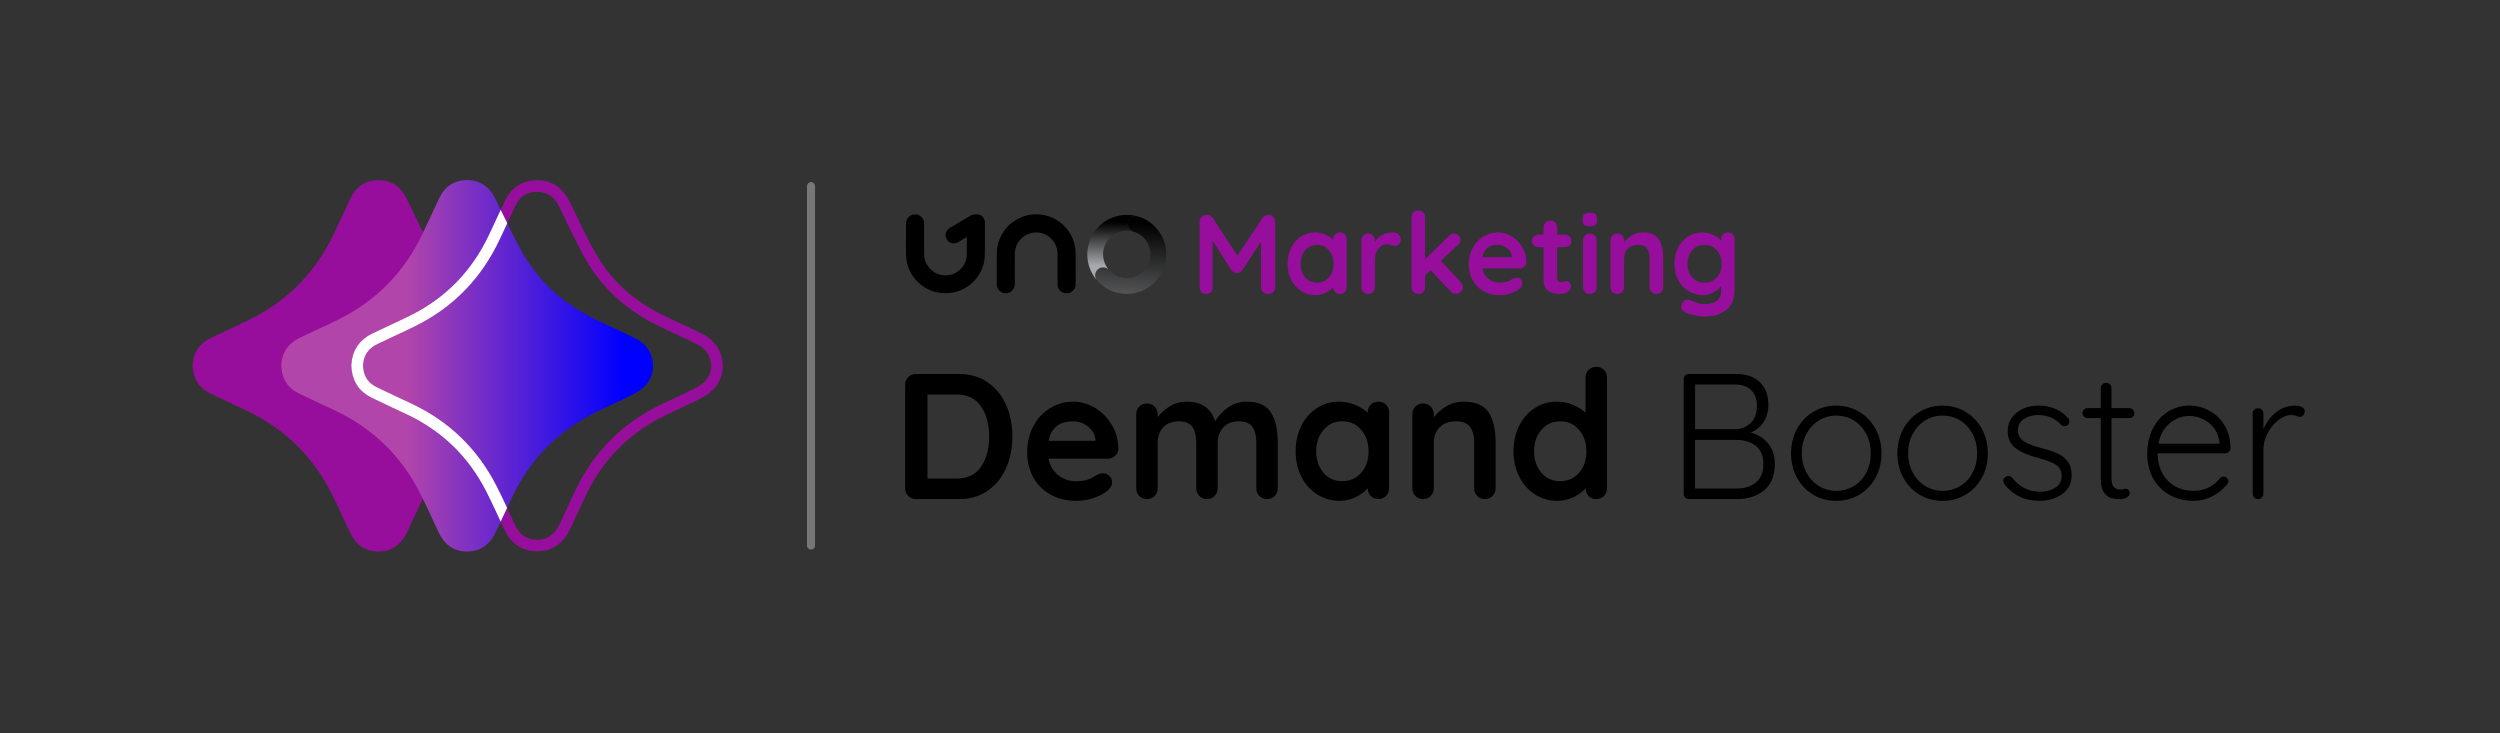 <?xml version="1.0" encoding="utf-8"?>
<!-- Generator: Adobe Illustrator 28.1.0, SVG Export Plug-In . SVG Version: 6.00 Build 0)  -->
<svg version="1.1" id="Layer_1" xmlns="http://www.w3.org/2000/svg" xmlns:xlink="http://www.w3.org/1999/xlink" x="0px" y="0px"
	 viewBox="0 0 1447.38 424.57" style="enable-background:new 0 0 1447.38 424.57;" xml:space="preserve">
<rect x="0" y="0" width="1447.38" height="424.57" fill="#333333" stroke="none"/>
<style type="text/css">
	.st0{fill:#482BE7;}
	.st1{fill:#5A40E8;}
	.st2{fill:#6C55EA;}
	.st3{fill:#7E69EB;}
	.st4{fill:#907EEC;}
	.st5{fill:#A293EE;}
	.st6{fill:#B4A8EF;}
	.st7{fill:#C6BCF0;}
	.st8{fill:#D8D1F2;}
	.st9{fill:#EAE6F3;}
	.st10{fill:#970E9D;}
	.st11{fill:#A126A7;}
	.st12{fill:#AC3EB1;}
	.st13{fill:#B656BA;}
	.st14{fill:#C06EC4;}
	.st15{fill:#CB86CE;}
	.st16{fill:#D59ED8;}
	.st17{fill:#DFB6E1;}
	.st18{fill:#EACEEB;}
	.st19{fill:#F4E6F5;}
	.st20{fill:#FF3F27;}
	.st21{fill:#FF5642;}
	.st22{fill:#FF6B58;}
	.st23{fill:#FF7E6E;}
	.st24{fill:#FF9083;}
	.st25{fill:#FFA497;}
	.st26{fill:#FFB6AC;}
	.st27{fill:#FFC8C1;}
	.st28{fill:#FFDAD5;}
	.st29{fill:#FFECE9;}
	.st30{fill:#00C257;}
	.st31{fill:#00C86A;}
	.st32{fill:#00CF7B;}
	.st33{fill:#00D48B;}
	.st34{fill:#17DA9C;}
	.st35{fill:#56E1AD;}
	.st36{fill:#7FE7BC;}
	.st37{fill:#A0ECCD;}
	.st38{fill:#C1F2DD;}
	.st39{fill:#DFF8ED;}
	.st40{fill:#191919;}
	.st41{fill:#4D4D50;}
	.st42{fill:#818086;}
	.st43{fill:#B5B3BC;}
	.st44{fill:#504C4F;}
	.st45{fill:#877F86;}
	.st46{fill:#BDB1BC;}
	.st47{fill:none;}
	.st48{fill:#524E4E;}
	.st49{fill:#888281;}
	.st50{fill:#C1B6B6;}
	.st51{fill:#F8EBEA;}
	.st52{fill:#4B514F;}
	.st53{fill:#7D8883;}
	.st54{fill:#AEC0B9;}
	.st55{fill:#76087F;}
	.st56{fill:none;stroke:#FFFFFF;stroke-width:6.712;stroke-miterlimit:10;}
	.st57{fill:url(#SVGID_1_);}
	
		.st58{clip-path:url(#SVGID_00000114055004695991938490000014065148625966295214_);fill:none;stroke:#FFFFFF;stroke-width:6.712;stroke-miterlimit:10;}
	.st59{fill:#FFFFFF;}
	.st60{fill:none;stroke:#FFFFFF;stroke-width:4.647;stroke-linecap:round;stroke-miterlimit:10;}
	.st61{fill:url(#SVGID_00000137101775312302640960000007616812757856955529_);}
	.st62{fill:url(#SVGID_00000067219387871983388700000014570203130208944566_);}
	.st63{fill:none;stroke:#970E9D;stroke-width:6.712;stroke-miterlimit:10;}
	.st64{fill:url(#SVGID_00000157285676240170789850000008288501397572358319_);}
	
		.st65{clip-path:url(#SVGID_00000039831789388075104520000013228229946994499484_);fill:none;stroke:#FFFFFF;stroke-width:6.712;stroke-miterlimit:10;}
	.st66{fill:none;stroke:#777777;stroke-width:4.647;stroke-linecap:round;stroke-miterlimit:10;}
	.st67{fill:url(#SVGID_00000086670934463736955820000017708022516729526435_);}
	.st68{fill:url(#SVGID_00000054956806044215725320000011816343761683030704_);}
	.st69{fill:url(#SVGID_00000020374228513737269720000018114004335517682077_);}
	
		.st70{clip-path:url(#SVGID_00000089557927986191013550000005156382283387518343_);fill:none;stroke:#FFFFFF;stroke-width:6.712;stroke-miterlimit:10;}
	.st71{fill:url(#SVGID_00000091714556104611237700000013863446639389878453_);}
	.st72{fill:url(#SVGID_00000036961769243416165240000004053365301007115957_);}
	.st73{fill:url(#SVGID_00000142891595409113967060000003382573362131065003_);}
	.st74{clip-path:url(#SVGID_00000047765560169502297530000015802957703752249266_);}
	.st75{fill:url(#SVGID_00000100365327654826888650000005570408612744985274_);}
	.st76{fill:none;stroke:#482BE7;stroke-width:0.49;stroke-miterlimit:10;}
	
		.st77{clip-path:url(#SVGID_00000081638968399320707180000006208088713776571019_);fill:none;stroke:#FFFFFF;stroke-width:0.55;stroke-miterlimit:10;}
	.st78{fill:none;stroke:#777777;stroke-width:0.5;stroke-linecap:round;stroke-miterlimit:10;}
	.st79{fill:url(#SVGID_00000034808725751006684480000010153113903619746978_);}
	.st80{fill:url(#SVGID_00000105424643337313151240000014400849760273381805_);}
	.st81{fill:none;stroke:#8C0084;stroke-width:0.557;stroke-miterlimit:10;}
	.st82{fill:url(#SVGID_00000145032917913172655920000006196413862265413004_);}
	
		.st83{clip-path:url(#SVGID_00000095310644038439508890000001587119449753545897_);fill:none;stroke:#FFFFFF;stroke-width:0.557;stroke-miterlimit:10;}
	.st84{fill:url(#SVGID_00000045598381716197131140000010121949148994782116_);}
	.st85{fill:url(#SVGID_00000039818755163922949410000016697440734321084822_);}
	.st86{fill:none;stroke:#FF3F27;stroke-width:0.557;stroke-miterlimit:10;}
	.st87{fill:url(#SVGID_00000170974533047489343020000018216977691487694009_);}
	
		.st88{clip-path:url(#SVGID_00000023281245289647251470000000016278099745849267_);fill:none;stroke:#FFFFFF;stroke-width:0.557;stroke-miterlimit:10;}
	.st89{fill:url(#SVGID_00000155853839044640461990000001168705947313828274_);}
	.st90{fill:url(#SVGID_00000052801711664618732090000004482831335326923158_);}
	.st91{fill:url(#SVGID_00000158722857349660243260000014973376230545577862_);}
	.st92{clip-path:url(#SVGID_00000156565814440351622510000014311088818350317698_);}
	.st93{fill:url(#SVGID_00000048490348232570423060000011600594911072263839_);}
	.st94{fill:url(#SVGID_00000008149429467121735580000005171468476889141161_);}
	.st95{fill:none;stroke:#777777;stroke-width:0.719;stroke-linecap:round;stroke-miterlimit:10;stroke-dasharray:1.438,3.595;}
	.st96{fill:#383838;}
	.st97{fill:url(#SVGID_00000129888156448824793630000012558020152262612107_);}
	.st98{fill:url(#SVGID_00000009551356491433100760000008823144053127439259_);}
	.st99{fill:url(#SVGID_00000168104935854557516830000013666248636975626423_);}
	.st100{fill:url(#SVGID_00000003803269717138644380000009851759406050632366_);}
	.st101{fill:#09092F;}
	.st102{fill:url(#SVGID_00000053539937451950026780000016781077024830419350_);}
	.st103{fill:none;stroke:#482BE7;stroke-width:0.76;stroke-miterlimit:10;}
	
		.st104{clip-path:url(#SVGID_00000007409782947910140260000008368917859455409573_);fill:none;stroke:#FFFFFF;stroke-width:0.854;stroke-miterlimit:10;}
	.st105{fill:none;stroke:#777777;stroke-width:0.288;stroke-linecap:round;stroke-miterlimit:10;}
	.st106{fill:url(#SVGID_00000179634169961333326160000003695641490645091483_);}
	.st107{fill:url(#SVGID_00000103236208900998878110000004994156430372303022_);}
	.st108{fill:none;stroke:#8C0084;stroke-width:0.864;stroke-miterlimit:10;}
	.st109{fill:url(#SVGID_00000143614799714713516640000006459236660190771632_);}
	
		.st110{clip-path:url(#SVGID_00000147216143612240006770000006296071993131291327_);fill:none;stroke:#FFFFFF;stroke-width:0.864;stroke-miterlimit:10;}
	.st111{fill:url(#SVGID_00000001635074224344343980000009254512623825172619_);}
	.st112{fill:url(#SVGID_00000137827329891093553470000006169280208854753959_);}
	.st113{fill:none;stroke:#FF3F27;stroke-width:0.864;stroke-miterlimit:10;}
	.st114{fill:url(#SVGID_00000176007023973543538540000001495352260695912369_);}
	
		.st115{clip-path:url(#SVGID_00000014629063166115637830000005634693216898542503_);fill:none;stroke:#FFFFFF;stroke-width:0.864;stroke-miterlimit:10;}
	.st116{fill:url(#SVGID_00000104693318417044800470000000329035818851788676_);}
	.st117{fill:url(#SVGID_00000076570582611460809240000009766289333113672328_);}
	.st118{fill:url(#SVGID_00000011729121918456362860000008554890718830586267_);}
	.st119{clip-path:url(#SVGID_00000142872665925985558830000000569598596617621898_);}
	.st120{fill:url(#SVGID_00000166647619410224240370000016557319362113106344_);}
	.st121{fill:url(#SVGID_00000057843086198865876100000011499579110700450211_);}
	.st122{fill:#0000FF;}
	.st123{fill:#09092D;}
	.st124{fill:#FF543A;}
	.st125{fill:#00BF63;}
	.st126{fill:url(#SVGID_00000137130028779984715100000001163402370061493403_);}
	.st127{fill:url(#SVGID_00000162316543851198361250000002479871508263109563_);}
	.st128{fill:url(#SVGID_00000054266907045656067840000017215177873345314999_);}
	.st129{fill:url(#SVGID_00000168795101283603457920000014537075496354741689_);}
	.st130{fill:url(#SVGID_00000168804776357579929250000004782531616873285289_);}
	.st131{fill:url(#SVGID_00000035524915105728737040000001930242340910580615_);}
	.st132{fill:url(#SVGID_00000056428900672186975420000008853250104866082469_);}
	.st133{fill:url(#SVGID_00000064319672166732884430000012990604574207877001_);}
	.st134{fill:url(#SVGID_00000183232299867228264270000016493506401238465194_);}
	.st135{fill:url(#SVGID_00000135662041911167030830000007161746359821669507_);}
	.st136{fill:url(#SVGID_00000125588943866580616020000001542660528541163157_);}
	.st137{fill:url(#SVGID_00000170975198186477952540000012353290516165936276_);}
	.st138{fill:url(#SVGID_00000040577335428118674680000009706238019398483380_);}
	.st139{fill:url(#SVGID_00000016797852516026585750000012631158881888110014_);}
	.st140{fill:url(#SVGID_00000131339595437264914380000012270211191372435867_);}
	.st141{fill:url(#SVGID_00000097467117481896281190000006785142318929635740_);}
	.st142{fill:url(#SVGID_00000159464785917699102040000015091648981089391021_);}
	.st143{fill:url(#SVGID_00000108281120911129713580000014051588286098931873_);}
	.st144{fill:url(#SVGID_00000021115679344230833980000005985860953785811099_);}
	.st145{fill:url(#SVGID_00000127726188161472570090000002157730265006222725_);}
	.st146{fill:url(#SVGID_00000045610987055573566610000009833837683050432152_);}
	.st147{fill:url(#SVGID_00000034806110533508080810000009836149626252240568_);}
	.st148{fill:url(#SVGID_00000135662649488556624970000004593569488953099675_);}
	.st149{fill:url(#SVGID_00000054255547707690205810000017571377049167633799_);}
	.st150{fill:url(#SVGID_00000020393482529995438550000005823373201584885407_);}
	.st151{fill:url(#SVGID_00000160883880087973130820000003430085833373831555_);}
	.st152{fill:url(#SVGID_00000034062613488448238590000004353272482483910305_);}
	.st153{fill:url(#SVGID_00000096035165494167561060000003469884590014422200_);}
	.st154{fill:url(#SVGID_00000078725024257543742020000006826562685785066398_);}
	.st155{fill:url(#SVGID_00000008147528849664810310000012363146993068767636_);}
	.st156{fill:url(#SVGID_00000050650896452385234450000004710071244597352362_);}
	.st157{fill:url(#SVGID_00000139272798656209915210000003855359954781065101_);}
	.st158{fill:url(#SVGID_00000054264034237936050790000016892990375582586018_);}
	.st159{fill:url(#SVGID_00000055704880307505436100000008510402125764009098_);}
	.st160{fill:none;stroke:#FFFFFF;stroke-width:1.853;stroke-miterlimit:10;}
	.st161{fill:url(#SVGID_00000177443308964638859570000009174748568428636047_);}
	
		.st162{clip-path:url(#SVGID_00000160884830523847080800000003060316511589049523_);fill:none;stroke:#FFFFFF;stroke-width:1.853;stroke-miterlimit:10;}
	.st163{fill:none;stroke:#FFFFFF;stroke-width:1.283;stroke-linecap:round;stroke-miterlimit:10;}
	.st164{fill:url(#SVGID_00000147929419933476677310000006299381792650893952_);}
	.st165{fill:url(#SVGID_00000125602454831278097920000006897562778372305577_);}
	.st166{fill:url(#SVGID_00000098213808959790500000000014089960684808786070_);}
	.st167{fill:url(#SVGID_00000016040770047148067720000009954699277267726505_);}
	.st168{fill:none;stroke:#970E9D;stroke-width:1.853;stroke-miterlimit:10;}
	.st169{fill:url(#SVGID_00000152962021549650743530000011819864759088059543_);}
	
		.st170{clip-path:url(#SVGID_00000026157947973256517000000010909514851935669943_);fill:none;stroke:#FFFFFF;stroke-width:1.853;stroke-miterlimit:10;}
	.st171{fill:none;stroke:#777777;stroke-width:1.283;stroke-linecap:round;stroke-miterlimit:10;}
	.st172{fill:url(#SVGID_00000060018850993173933200000012337266752167575946_);}
	.st173{fill:url(#SVGID_00000089543421862517807020000013167580565525272986_);}
	.st174{fill:url(#SVGID_00000145036697550627182150000010379100203415351720_);}
	.st175{fill:url(#SVGID_00000169518821710437654430000015251938419385825664_);}
	.st176{fill:url(#SVGID_00000056418224331704950360000016625465751197430149_);}
	.st177{fill:url(#SVGID_00000065071296619205080270000001823395923819879081_);}
	
		.st178{clip-path:url(#SVGID_00000161612390983288345380000010775234804459560631_);fill:none;stroke:#FFFFFF;stroke-width:1.853;stroke-miterlimit:10;}
	.st179{fill:url(#SVGID_00000034064297119552093540000003636544787010717337_);}
	.st180{fill:url(#SVGID_00000015346202954271685180000008195582607676117889_);}
</style>
<g>
	<g>
		<path class="st10" d="M111.52,211.53c0.33-7.38,3.95-12.66,10.55-15.87c7.53-3.66,15.2-7.04,22.69-10.75
			c22.14-10.97,38.33-27.79,48.83-50.12c3.12-6.64,6.21-13.29,9.33-19.93c3.21-6.84,8.67-10.54,16.16-10.57
			c7.52-0.03,12.87,3.8,16.23,10.51c5.68,11.36,10.74,23.1,17.29,33.93c9.58,15.83,23.35,27.53,39.96,35.74
			c8.15,4.03,16.53,7.62,24.61,11.78c10,5.15,12.72,17.89,5.63,26.43c-1.97,2.37-4.81,4.24-7.6,5.67
			c-6.89,3.54-14.02,6.61-20.99,10.01c-22.18,10.85-38.64,27.38-49.18,49.74c-3.09,6.54-6.16,13.09-9.19,19.66
			c-3.32,7.23-8.76,11.59-16.84,11.56c-7.96-0.03-13.28-4.38-16.56-11.49c-3.51-7.59-6.94-15.24-10.75-22.69
			c-10.92-21.36-27.28-37.19-49-47.45c-7.01-3.31-14.07-6.52-21.02-9.94C115,224.48,111.72,218.97,111.52,211.53z"/>
		<path class="st63" d="M206.79,211.51c0.32-7.14,3.82-12.25,10.21-15.36c7.29-3.54,14.71-6.81,21.97-10.41
			c21.43-10.62,37.1-26.9,47.26-48.51c3.02-6.43,6.01-12.86,9.03-19.29c3.11-6.62,8.4-10.2,15.64-10.23
			c7.27-0.03,12.46,3.68,15.71,10.18c5.5,10.99,10.39,22.36,16.73,32.84c9.27,15.32,22.6,26.64,38.67,34.59
			c7.89,3.9,16,7.37,23.82,11.4c9.68,4.99,12.31,17.32,5.45,25.58c-1.91,2.3-4.66,4.11-7.35,5.49c-6.67,3.42-13.57,6.39-20.31,9.69
			c-21.47,10.5-37.4,26.5-47.6,48.14c-2.99,6.33-5.97,12.66-8.89,19.02c-3.22,6.99-8.47,11.22-16.3,11.19
			c-7.7-0.03-12.85-4.24-16.03-11.12c-3.4-7.35-6.72-14.75-10.41-21.96c-10.57-20.67-26.41-36-47.43-45.93
			c-6.78-3.21-13.61-6.31-20.35-9.62C210.16,224.05,206.98,218.72,206.79,211.51z"/>
		<linearGradient id="SVGID_1_" gradientUnits="userSpaceOnUse" x1="162.839" y1="211.799" x2="378.079" y2="211.799">
			<stop  offset="0.336" style="stop-color:#B245AA"/>
			<stop  offset="0.923" style="stop-color:#0000FF"/>
		</linearGradient>
		<path class="st57" d="M162.84,211.53c0.33-7.38,3.95-12.66,10.55-15.87c7.53-3.66,15.2-7.04,22.69-10.75
			c22.14-10.97,38.33-27.79,48.83-50.12c3.12-6.64,6.21-13.29,9.33-19.93c3.21-6.84,8.67-10.54,16.16-10.57
			c7.52-0.03,12.87,3.8,16.23,10.51c5.68,11.36,10.74,23.1,17.29,33.93c9.58,15.83,23.35,27.53,39.96,35.74
			c8.15,4.03,16.53,7.62,24.61,11.78c10,5.15,12.72,17.89,5.63,26.43c-1.97,2.37-4.81,4.24-7.6,5.67
			c-6.89,3.54-14.02,6.61-20.99,10.01c-22.18,10.85-38.64,27.38-49.18,49.74c-3.09,6.54-6.16,13.09-9.19,19.66
			c-3.32,7.23-8.76,11.59-16.84,11.56c-7.96-0.03-13.28-4.38-16.56-11.49c-3.51-7.59-6.94-15.24-10.75-22.69
			c-10.92-21.36-27.28-37.19-49-47.45c-7.01-3.31-14.07-6.52-21.02-9.94C166.32,224.48,163.04,218.97,162.84,211.53z"/>
		<g>
			<defs>
				<path id="SVGID_00000147193093886486316050000010700068526706868908_" d="M162.84,211.53c0.33-7.38,3.95-12.66,10.55-15.87
					c7.53-3.66,15.2-7.04,22.69-10.75c22.14-10.97,38.33-27.79,48.83-50.12c3.12-6.64,6.21-13.29,9.33-19.93
					c3.21-6.84,8.67-10.54,16.16-10.57c7.52-0.03,12.87,3.8,16.23,10.51c5.68,11.36,10.74,23.1,17.29,33.93
					c9.58,15.83,23.35,27.53,39.96,35.74c8.15,4.03,16.53,7.62,24.61,11.78c10,5.15,12.72,17.89,5.63,26.43
					c-1.97,2.37-4.81,4.24-7.6,5.67c-6.89,3.54-14.02,6.61-20.99,10.01c-22.18,10.85-38.64,27.38-49.18,49.74
					c-3.09,6.54-6.16,13.09-9.19,19.66c-3.32,7.23-8.76,11.59-16.84,11.56c-7.96-0.03-13.28-4.38-16.56-11.49
					c-3.51-7.59-6.94-15.24-10.75-22.69c-10.92-21.36-27.28-37.19-49-47.45c-7.01-3.31-14.07-6.52-21.02-9.94
					C166.32,224.48,163.04,218.97,162.84,211.53z"/>
			</defs>
			<clipPath id="SVGID_00000074416013752287502890000015953556905663799958_">
				<use xlink:href="#SVGID_00000147193093886486316050000010700068526706868908_"  style="overflow:visible;"/>
			</clipPath>
			
				<path style="clip-path:url(#SVGID_00000074416013752287502890000015953556905663799958_);fill:none;stroke:#FFFFFF;stroke-width:6.712;stroke-miterlimit:10;" d="
				M206.79,211.51c0.32-7.14,3.82-12.25,10.21-15.36c7.29-3.54,14.71-6.81,21.97-10.41c21.43-10.62,37.1-26.9,47.26-48.51
				c3.02-6.43,6.01-12.86,9.03-19.29c3.11-6.62,8.4-10.2,15.64-10.23c7.27-0.03,12.46,3.68,15.71,10.18
				c5.5,10.99,10.39,22.36,16.73,32.84c9.27,15.32,22.6,26.64,38.67,34.59c7.89,3.9,16,7.37,23.82,11.4
				c9.68,4.99,12.31,17.32,5.45,25.58c-1.91,2.3-4.66,4.11-7.35,5.49c-6.67,3.42-13.57,6.39-20.31,9.69
				c-21.47,10.5-37.4,26.5-47.6,48.14c-2.99,6.33-5.97,12.66-8.89,19.02c-3.22,6.99-8.47,11.22-16.3,11.19
				c-7.7-0.03-12.85-4.24-16.03-11.12c-3.4-7.35-6.72-14.75-10.41-21.96c-10.57-20.67-26.41-36-47.43-45.93
				c-6.78-3.21-13.61-6.31-20.35-9.62C210.16,224.05,206.98,218.72,206.79,211.51z"/>
		</g>
	</g>
	<g>
		<path d="M571.78,221.31c4.66,3.21,8.21,7.55,10.66,13.04c2.45,5.48,3.67,11.61,3.67,18.37c0,6.76-1.23,12.88-3.67,18.37
			c-2.45,5.48-6,9.83-10.66,13.04s-10.23,4.81-16.71,4.81h-24.73c-1.79,0-3.29-0.6-4.5-1.81c-1.21-1.21-1.81-2.71-1.81-4.5v-59.81
			c0-1.79,0.6-3.29,1.81-4.5c1.21-1.21,2.71-1.81,4.5-1.81h24.73C561.56,216.5,567.13,218.1,571.78,221.31z M568.01,270.15
			c3.1-4.59,4.66-10.4,4.66-17.43c0-7.04-1.57-12.85-4.71-17.44c-3.14-4.59-7.78-6.88-13.92-6.88h-17.07v48.63h17.07
			C560.25,277.03,564.9,274.74,568.01,270.15z"/>
		<path d="M645.51,264c-1.24,1.03-2.69,1.55-4.35,1.55h-34.15c0.83,4.07,2.72,7.26,5.69,9.57c2.97,2.31,6.31,3.47,10.04,3.47
			c2.83,0,5.03-0.26,6.62-0.78c1.59-0.52,2.85-1.07,3.78-1.66c0.93-0.58,1.57-0.98,1.91-1.19c1.24-0.62,2.41-0.93,3.52-0.93
			c1.45,0,2.69,0.52,3.73,1.55c1.03,1.03,1.55,2.24,1.55,3.62c0,1.86-0.97,3.55-2.9,5.07c-1.93,1.59-4.52,2.93-7.76,4.04
			c-3.24,1.1-6.52,1.66-9.83,1.66c-5.79,0-10.85-1.21-15.16-3.62c-4.31-2.41-7.64-5.74-9.98-9.99c-2.35-4.24-3.52-9.02-3.52-14.33
			c0-5.93,1.24-11.14,3.73-15.62c2.48-4.48,5.76-7.92,9.83-10.29c4.07-2.38,8.42-3.57,13.04-3.57c4.55,0,8.85,1.24,12.88,3.73
			s7.26,5.83,9.67,10.04c2.41,4.21,3.62,8.76,3.62,13.66C647.4,261.62,646.75,262.96,645.51,264z M607.12,255.2h27.11v-0.72
			c-0.28-2.9-1.69-5.38-4.24-7.45c-2.55-2.07-5.45-3.1-8.69-3.1C613.29,243.92,608.57,247.68,607.12,255.2z"/>
		<path d="M735.84,238.8c2.62,4.17,3.93,9.95,3.93,17.33v26.49c0,1.79-0.59,3.29-1.76,4.5c-1.17,1.21-2.66,1.81-4.45,1.81
			c-1.79,0-3.28-0.6-4.45-1.81c-1.17-1.21-1.76-2.71-1.76-4.5v-26.49c0-3.79-0.74-6.78-2.23-8.95c-1.48-2.17-4.09-3.26-7.81-3.26
			c-3.86,0-6.88,1.16-9.05,3.47c-2.17,2.31-3.26,5.23-3.26,8.74v26.49c0,1.79-0.59,3.29-1.76,4.5c-1.17,1.21-2.66,1.81-4.45,1.81
			c-1.79,0-3.28-0.6-4.45-1.81c-1.17-1.21-1.76-2.71-1.76-4.5v-26.49c0-3.79-0.74-6.78-2.22-8.95c-1.48-2.17-4.09-3.26-7.81-3.26
			c-3.86,0-6.88,1.16-9.05,3.47c-2.17,2.31-3.26,5.23-3.26,8.74v26.49c0,1.79-0.59,3.29-1.76,4.5c-1.17,1.21-2.66,1.81-4.45,1.81
			c-1.79,0-3.28-0.6-4.45-1.81c-1.17-1.21-1.76-2.71-1.76-4.5v-42.73c0-1.79,0.59-3.29,1.76-4.5c1.17-1.21,2.65-1.81,4.45-1.81
			c1.79,0,3.28,0.6,4.45,1.81c1.17,1.21,1.76,2.71,1.76,4.5v1.66c1.86-2.48,4.22-4.6,7.09-6.36c2.86-1.76,6.05-2.64,9.57-2.64
			c8.69,0,14.24,3.79,16.66,11.38c1.59-2.9,3.98-5.52,7.19-7.86c3.21-2.34,6.85-3.52,10.92-3.52
			C728.49,232.54,733.21,234.63,735.84,238.8z"/>
		<path d="M802.47,234.3c1.17,1.17,1.76,2.69,1.76,4.55v43.77c0,1.79-0.59,3.29-1.76,4.5c-1.17,1.21-2.66,1.81-4.45,1.81
			c-1.79,0-3.26-0.58-4.4-1.76c-1.14-1.17-1.74-2.66-1.81-4.45c-1.73,2-4.05,3.71-6.98,5.12c-2.93,1.41-6.02,2.12-9.26,2.12
			c-4.76,0-9.07-1.22-12.93-3.67c-3.86-2.45-6.92-5.85-9.16-10.19c-2.24-4.35-3.36-9.28-3.36-14.8c0-5.52,1.1-10.47,3.31-14.85
			c2.21-4.38,5.23-7.79,9.05-10.24c3.83-2.45,8.05-3.67,12.68-3.67c3.31,0,6.42,0.6,9.31,1.81c2.9,1.21,5.35,2.74,7.35,4.6v-0.1
			c0-1.79,0.59-3.29,1.76-4.5c1.17-1.21,2.65-1.81,4.45-1.81C799.82,232.54,801.3,233.13,802.47,234.3z M788.09,273.67
			c2.83-3.28,4.24-7.4,4.24-12.37s-1.42-9.11-4.24-12.42c-2.83-3.31-6.48-4.97-10.97-4.97c-4.42,0-8.04,1.66-10.86,4.97
			c-2.83,3.31-4.24,7.45-4.24,12.42s1.4,9.09,4.19,12.37s6.43,4.91,10.92,4.91C781.6,278.58,785.26,276.95,788.09,273.67z"/>
		<path d="M861.86,238.8c2.69,4.17,4.04,9.95,4.04,17.33v26.49c0,1.79-0.59,3.29-1.76,4.5c-1.17,1.21-2.66,1.81-4.45,1.81
			c-1.79,0-3.28-0.6-4.45-1.81c-1.17-1.21-1.76-2.71-1.76-4.5v-26.49c0-3.79-0.79-6.78-2.38-8.95c-1.59-2.17-4.31-3.26-8.17-3.26
			c-4,0-7.14,1.16-9.42,3.47c-2.28,2.31-3.41,5.23-3.41,8.74v26.49c0,1.79-0.59,3.29-1.76,4.5c-1.17,1.21-2.66,1.81-4.45,1.81
			c-1.79,0-3.28-0.6-4.45-1.81c-1.17-1.21-1.76-2.71-1.76-4.5v-42.73c0-1.79,0.59-3.29,1.76-4.5c1.17-1.21,2.65-1.81,4.45-1.81
			c1.79,0,3.28,0.6,4.45,1.81c1.17,1.21,1.76,2.71,1.76,4.5v1.76c1.86-2.48,4.29-4.62,7.29-6.42c3-1.79,6.29-2.69,9.88-2.69
			C854.31,232.54,859.17,234.63,861.86,238.8z"/>
		<path d="M928.6,214.12c1.17,1.17,1.76,2.69,1.76,4.55v63.95c0,1.79-0.59,3.29-1.76,4.5c-1.17,1.21-2.66,1.81-4.45,1.81
			c-1.79,0-3.26-0.58-4.4-1.76c-1.14-1.17-1.74-2.66-1.81-4.45c-1.73,2-4.05,3.71-6.98,5.12c-2.93,1.41-6.02,2.12-9.26,2.12
			c-4.76,0-9.07-1.22-12.93-3.67c-3.86-2.45-6.92-5.85-9.16-10.19c-2.24-4.35-3.36-9.28-3.36-14.8c0-5.52,1.1-10.47,3.31-14.85
			c2.21-4.38,5.23-7.79,9.05-10.24c3.83-2.45,8.05-3.67,12.68-3.67c3.31,0,6.42,0.6,9.31,1.81c2.9,1.21,5.35,2.74,7.35,4.6v-20.28
			c0-1.79,0.59-3.29,1.76-4.5c1.17-1.21,2.65-1.81,4.45-1.81C925.95,212.36,927.43,212.95,928.6,214.12z M914.22,273.67
			c2.83-3.28,4.24-7.4,4.24-12.37s-1.42-9.11-4.24-12.42c-2.83-3.31-6.48-4.97-10.97-4.97c-4.42,0-8.04,1.66-10.86,4.97
			c-2.83,3.31-4.24,7.45-4.24,12.42s1.4,9.09,4.19,12.37s6.43,4.91,10.92,4.91C907.74,278.58,911.39,276.95,914.22,273.67z"/>
		<path d="M1023.59,256.65c2.62,3.1,3.93,7.14,3.93,12.11c0,6.76-2.09,11.81-6.26,15.16c-4.17,3.35-9.36,5.02-15.57,5.02h-27.83
			c-0.9,0-1.64-0.29-2.22-0.88c-0.59-0.58-0.88-1.33-0.88-2.22v-66.22c0-0.9,0.29-1.64,0.88-2.22c0.59-0.59,1.33-0.88,2.22-0.88
			h27.42c5.79,0,10.33,1.59,13.61,4.76c3.28,3.17,4.92,7.52,4.92,13.04c0,3.66-0.9,6.93-2.69,9.83c-1.79,2.9-4.35,5-7.66,6.31
			C1017.59,251.48,1020.97,253.54,1023.59,256.65z M1013.81,225.87c-2.24-2.17-5.36-3.26-9.36-3.26h-23.07v25.87h23.07
			c3.73-0.07,6.78-1.28,9.16-3.62c2.38-2.34,3.57-5.69,3.57-10.04C1017.17,231.02,1016.05,228.04,1013.81,225.87z M1016.6,279.31
			c2.86-2.34,4.29-5.86,4.29-10.55c0-4.83-1.47-8.38-4.4-10.66c-2.93-2.28-6.71-3.41-11.33-3.41h-23.8v28.14h24.01
			C1010,282.83,1013.74,281.65,1016.6,279.31z"/>
		<path d="M1085.88,276.52c-2.28,4.21-5.42,7.5-9.42,9.88c-4,2.38-8.45,3.57-13.35,3.57c-4.9,0-9.35-1.19-13.35-3.57
			c-4-2.38-7.14-5.67-9.42-9.88c-2.28-4.21-3.41-8.9-3.41-14.07c0-5.17,1.14-9.86,3.41-14.07c2.28-4.21,5.41-7.52,9.42-9.93
			c4-2.41,8.45-3.62,13.35-3.62c4.9,0,9.35,1.21,13.35,3.62c4,2.42,7.14,5.73,9.42,9.93c2.28,4.21,3.41,8.9,3.41,14.07
			C1089.29,267.62,1088.15,272.31,1085.88,276.52z M1080.5,251.27c-1.73-3.31-4.12-5.91-7.19-7.81c-3.07-1.9-6.47-2.85-10.19-2.85
			c-3.73,0-7.11,0.95-10.14,2.85c-3.04,1.9-5.43,4.5-7.19,7.81c-1.76,3.31-2.64,7.04-2.64,11.17c0,4.07,0.88,7.76,2.64,11.07
			c1.76,3.31,4.16,5.92,7.19,7.81c3.03,1.9,6.42,2.85,10.14,2.85c3.72,0,7.12-0.93,10.19-2.79c3.07-1.86,5.47-4.45,7.19-7.76
			c1.72-3.31,2.59-7.04,2.59-11.18C1083.08,258.3,1082.22,254.58,1080.5,251.27z"/>
		<path d="M1147.44,276.52c-2.28,4.21-5.42,7.5-9.42,9.88c-4,2.38-8.45,3.57-13.35,3.57c-4.9,0-9.35-1.19-13.35-3.57
			c-4-2.38-7.14-5.67-9.42-9.88c-2.28-4.21-3.41-8.9-3.41-14.07c0-5.17,1.14-9.86,3.41-14.07c2.28-4.21,5.41-7.52,9.42-9.93
			c4-2.41,8.45-3.62,13.35-3.62c4.9,0,9.35,1.21,13.35,3.62c4,2.42,7.14,5.73,9.42,9.93c2.28,4.21,3.41,8.9,3.41,14.07
			C1150.86,267.62,1149.72,272.31,1147.44,276.52z M1142.06,251.27c-1.73-3.31-4.12-5.91-7.19-7.81c-3.07-1.9-6.47-2.85-10.19-2.85
			c-3.73,0-7.11,0.95-10.14,2.85c-3.04,1.9-5.43,4.5-7.19,7.81c-1.76,3.31-2.64,7.04-2.64,11.17c0,4.07,0.88,7.76,2.64,11.07
			c1.76,3.31,4.16,5.92,7.19,7.81c3.03,1.9,6.42,2.85,10.14,2.85c3.72,0,7.12-0.93,10.19-2.79c3.07-1.86,5.47-4.45,7.19-7.76
			c1.72-3.31,2.59-7.04,2.59-11.18C1144.65,258.3,1143.78,254.58,1142.06,251.27z"/>
		<path d="M1159.75,278.27c0-0.9,0.45-1.59,1.35-2.07c0.41-0.41,0.97-0.62,1.66-0.62c0.83,0,1.59,0.35,2.28,1.03
			c4.07,5.38,9.48,8.07,16.25,8.07c3.31,0,6.19-0.78,8.64-2.33c2.45-1.55,3.67-3.81,3.67-6.78c0-2.9-1.14-5.07-3.41-6.52
			c-2.28-1.45-5.45-2.69-9.52-3.73c-5.73-1.45-10.21-3.33-13.45-5.64c-3.24-2.31-4.86-5.71-4.86-10.19c0-2.83,0.79-5.36,2.38-7.61
			c1.59-2.24,3.74-3.98,6.47-5.23c2.72-1.24,5.81-1.86,9.26-1.86c2.96,0,5.95,0.57,8.95,1.71c3,1.14,5.57,2.95,7.71,5.43
			c0.62,0.48,0.93,1.17,0.93,2.07c0,0.83-0.35,1.55-1.03,2.17c-0.48,0.41-1.1,0.62-1.86,0.62c-0.69,0-1.31-0.27-1.86-0.83
			c-1.66-1.86-3.62-3.28-5.9-4.24c-2.28-0.96-4.73-1.45-7.35-1.45c-3.24,0-6.02,0.76-8.33,2.28c-2.31,1.52-3.47,3.79-3.47,6.83
			c0.14,2.76,1.4,4.86,3.78,6.31c2.38,1.45,5.88,2.76,10.5,3.93c3.59,0.9,6.55,1.9,8.9,3c2.34,1.1,4.26,2.66,5.74,4.66
			c1.48,2,2.22,4.66,2.22,7.97c0,4.48-1.79,8.05-5.38,10.71c-3.59,2.66-8.04,3.98-13.35,3.98c-8.42,0-15.11-3.14-20.07-9.42
			C1160.03,279.65,1159.75,278.9,1159.75,278.27z"/>
		<path d="M1222.46,242.06v34.66c0,2.62,0.48,4.4,1.45,5.33c0.97,0.93,2.24,1.4,3.83,1.4c0.41,0,0.93-0.08,1.55-0.26
			c0.62-0.17,1.1-0.26,1.45-0.26c0.62,0,1.15,0.26,1.6,0.78c0.45,0.52,0.67,1.12,0.67,1.81c0,0.97-0.55,1.78-1.66,2.43
			c-1.1,0.66-2.42,0.98-3.93,0.98c-1.86,0-3.52-0.17-4.97-0.52c-1.45-0.34-2.85-1.38-4.19-3.1c-1.35-1.72-2.02-4.48-2.02-8.28
			v-34.97h-7.55c-0.83,0-1.54-0.27-2.12-0.83c-0.59-0.55-0.88-1.24-0.88-2.07c0-0.83,0.29-1.52,0.88-2.07
			c0.58-0.55,1.29-0.83,2.12-0.83h7.55v-11.49c0-0.9,0.29-1.64,0.88-2.23c0.58-0.58,1.33-0.88,2.22-0.88c0.9,0,1.64,0.29,2.22,0.88
			c0.58,0.59,0.88,1.33,0.88,2.23v11.49h10.35c0.76,0,1.43,0.31,2.02,0.93c0.59,0.62,0.88,1.31,0.88,2.07c0,0.83-0.28,1.5-0.83,2.02
			c-0.55,0.52-1.24,0.78-2.07,0.78H1222.46z"/>
		<path d="M1290.44,261.56c-0.62,0.59-1.34,0.88-2.17,0.88h-39.11c0,4.14,0.84,7.85,2.54,11.12c1.69,3.28,4.1,5.86,7.24,7.76
			c3.14,1.9,6.85,2.85,11.12,2.85c3.31,0,6.28-0.69,8.9-2.07c2.62-1.38,4.72-3.14,6.31-5.28c0.76-0.62,1.48-0.93,2.17-0.93
			c0.69,0,1.31,0.28,1.86,0.83c0.55,0.55,0.83,1.17,0.83,1.86c0,0.76-0.35,1.48-1.03,2.17c-2.21,2.69-4.98,4.9-8.33,6.62
			c-3.35,1.72-6.88,2.59-10.61,2.59c-5.31,0-10-1.14-14.07-3.42c-4.07-2.28-7.24-5.47-9.52-9.57c-2.28-4.1-3.41-8.85-3.41-14.23
			c0-5.66,1.12-10.61,3.36-14.85c2.24-4.24,5.23-7.48,8.95-9.73c3.73-2.24,7.69-3.36,11.9-3.36c4.14,0,8.02,0.97,11.64,2.9
			c3.62,1.93,6.57,4.76,8.85,8.48c2.28,3.73,3.45,8.14,3.52,13.25C1291.37,260.27,1291.06,260.98,1290.44,261.56z M1256.24,244.96
			c-3.41,2.76-5.61,6.73-6.57,11.9h35.28v-0.83c-0.35-3.1-1.38-5.81-3.1-8.12c-1.73-2.31-3.88-4.07-6.47-5.28
			c-2.59-1.21-5.26-1.81-8.02-1.81C1263.36,240.82,1259.66,242.2,1256.24,244.96z"/>
		<path d="M1332.66,235.64c1.1,0.55,1.66,1.38,1.66,2.48c0,0.97-0.28,1.74-0.83,2.33c-0.55,0.59-1.21,0.88-1.97,0.88
			c-0.35,0-1.02-0.17-2.02-0.52c-1-0.34-1.95-0.52-2.85-0.52c-2.55,0-5.09,0.98-7.61,2.95c-2.52,1.97-4.59,4.5-6.21,7.6
			c-1.62,3.1-2.43,6.24-2.43,9.42v25.56c0,0.9-0.29,1.64-0.88,2.22c-0.59,0.59-1.33,0.88-2.22,0.88c-0.9,0-1.64-0.29-2.22-0.88
			c-0.59-0.58-0.88-1.33-0.88-2.22v-46.36c0-0.9,0.29-1.64,0.88-2.22c0.59-0.58,1.33-0.88,2.22-0.88c0.9,0,1.64,0.29,2.22,0.88
			c0.59,0.59,0.88,1.33,0.88,2.22v9.11c1.59-3.93,3.98-7.19,7.19-9.78c3.21-2.59,6.98-3.92,11.33-3.98
			C1330.31,234.82,1331.55,235.09,1332.66,235.64z"/>
	</g>
	<g>
		<path class="st10" d="M737.06,125.51c0.81,0.76,1.21,1.71,1.21,2.84v37.86c0,1.13-0.37,2.08-1.11,2.84
			c-0.74,0.76-1.72,1.14-2.94,1.14c-1.22,0-2.21-0.37-2.98-1.11c-0.76-0.74-1.14-1.7-1.14-2.88v-26.35l-10.79,16.48
			c-0.44,0.52-0.94,0.95-1.5,1.28c-0.57,0.33-1.16,0.47-1.77,0.42c-0.57,0.04-1.13-0.1-1.7-0.42c-0.57-0.33-1.07-0.75-1.5-1.28
			l-10.79-17.07v26.94c0,1.18-0.35,2.14-1.05,2.88c-0.7,0.74-1.61,1.11-2.75,1.11c-1.09,0-1.98-0.38-2.68-1.14
			c-0.7-0.76-1.05-1.71-1.05-2.84v-37.86c0-1.09,0.4-2.03,1.21-2.81c0.81-0.78,1.78-1.18,2.91-1.18c0.65,0,1.31,0.16,1.96,0.49
			c0.65,0.33,1.15,0.75,1.5,1.28l14.26,21.91l14.65-21.91c0.35-0.52,0.82-0.95,1.41-1.28c0.59-0.33,1.19-0.49,1.8-0.49
			C735.3,124.36,736.25,124.75,737.06,125.51z"/>
		<path class="st10" d="M778.55,135.68c0.74,0.74,1.11,1.7,1.11,2.88v27.66c0,1.13-0.37,2.08-1.11,2.84
			c-0.74,0.76-1.68,1.14-2.81,1.14c-1.13,0-2.06-0.37-2.78-1.11c-0.72-0.74-1.1-1.68-1.14-2.81c-1.09,1.27-2.56,2.34-4.41,3.24
			c-1.85,0.89-3.8,1.34-5.85,1.34c-3.01,0-5.73-0.77-8.17-2.32c-2.44-1.55-4.37-3.69-5.79-6.44c-1.42-2.75-2.13-5.86-2.13-9.35
			c0-3.49,0.7-6.62,2.09-9.38c1.39-2.77,3.3-4.93,5.72-6.47c2.42-1.55,5.09-2.32,8.01-2.32c2.09,0,4.05,0.38,5.89,1.14
			c1.83,0.76,3.38,1.73,4.64,2.91v-0.07c0-1.13,0.37-2.08,1.11-2.84c0.74-0.76,1.68-1.14,2.81-1.14
			C776.87,134.57,777.81,134.94,778.55,135.68z M769.46,160.56c1.79-2.07,2.68-4.68,2.68-7.81s-0.89-5.75-2.68-7.85
			c-1.79-2.09-4.1-3.14-6.93-3.14c-2.79,0-5.08,1.05-6.87,3.14c-1.79,2.09-2.68,4.71-2.68,7.85s0.88,5.74,2.65,7.81
			c1.77,2.07,4.06,3.11,6.9,3.11C765.36,163.67,767.67,162.63,769.46,160.56z"/>
		<path class="st10" d="M809.64,135.68c0.89,0.74,1.34,1.61,1.34,2.62c0,1.35-0.35,2.37-1.05,3.04c-0.7,0.68-1.53,1.01-2.49,1.01
			c-0.65,0-1.4-0.15-2.22-0.46c-0.13-0.04-0.43-0.13-0.88-0.26s-0.95-0.2-1.47-0.2c-1.13,0-2.22,0.35-3.27,1.05
			c-1.05,0.7-1.91,1.75-2.58,3.17c-0.68,1.42-1.01,3.11-1.01,5.07v15.5c0,1.13-0.37,2.08-1.11,2.84c-0.74,0.76-1.68,1.14-2.81,1.14
			c-1.13,0-2.07-0.38-2.81-1.14c-0.74-0.76-1.11-1.71-1.11-2.84v-27.01c0-1.13,0.37-2.08,1.11-2.84c0.74-0.76,1.68-1.14,2.81-1.14
			c1.13,0,2.07,0.38,2.81,1.14c0.74,0.76,1.11,1.71,1.11,2.84v0.85c1-1.79,2.44-3.15,4.32-4.09c1.87-0.94,3.88-1.41,6.02-1.41
			C807.65,134.57,808.75,134.94,809.64,135.68z"/>
		<path class="st10" d="M846.88,166.28c0,1.09-0.42,2.01-1.28,2.75c-0.85,0.74-1.76,1.11-2.71,1.11c-1.13,0-2.09-0.44-2.88-1.31
			l-11.77-12.42l-3.2,2.94v6.87c0,1.13-0.37,2.08-1.11,2.84c-0.74,0.76-1.68,1.14-2.81,1.14c-1.13,0-2.07-0.38-2.81-1.14
			c-0.74-0.76-1.11-1.71-1.11-2.84V125.8c0-1.13,0.37-2.08,1.11-2.84c0.74-0.76,1.68-1.14,2.81-1.14c1.13,0,2.07,0.38,2.81,1.14
			c0.74,0.76,1.11,1.71,1.11,2.84V150l13.99-13.54c0.83-0.83,1.79-1.24,2.88-1.24c0.96,0,1.82,0.4,2.58,1.21
			c0.76,0.81,1.14,1.62,1.14,2.45c0,1.05-0.52,2.03-1.57,2.94l-9.87,9.09l11.44,12.42C846.47,164.21,846.88,165.19,846.88,166.28z"
			/>
		<path class="st10" d="M882.46,154.45c-0.78,0.65-1.7,0.98-2.75,0.98h-21.58c0.52,2.57,1.72,4.59,3.6,6.05
			c1.87,1.46,3.99,2.19,6.34,2.19c1.79,0,3.18-0.16,4.19-0.49c1-0.33,1.8-0.67,2.39-1.05c0.59-0.37,0.99-0.62,1.21-0.75
			c0.78-0.39,1.53-0.59,2.22-0.59c0.92,0,1.7,0.33,2.35,0.98c0.65,0.65,0.98,1.42,0.98,2.29c0,1.18-0.61,2.25-1.83,3.21
			c-1.22,1-2.86,1.85-4.9,2.55c-2.05,0.7-4.12,1.05-6.21,1.05c-3.66,0-6.86-0.76-9.58-2.29c-2.73-1.53-4.83-3.63-6.31-6.31
			c-1.48-2.68-2.22-5.7-2.22-9.06c0-3.75,0.79-7.04,2.35-9.88c1.57-2.83,3.64-5,6.21-6.51c2.57-1.5,5.32-2.26,8.24-2.26
			c2.88,0,5.59,0.79,8.14,2.35s4.59,3.68,6.11,6.34c1.53,2.66,2.29,5.54,2.29,8.63C883.66,152.94,883.24,153.79,882.46,154.45z
			 M858.2,148.89h17.13v-0.46c-0.17-1.83-1.07-3.4-2.68-4.71c-1.61-1.31-3.44-1.96-5.49-1.96
			C862.1,141.76,859.11,144.14,858.2,148.89z"/>
		<path class="st10" d="M908.78,163.7c0.5,0.59,0.75,1.36,0.75,2.32c0,1.18-0.64,2.17-1.93,2.98c-1.29,0.81-2.74,1.21-4.35,1.21
			c-2.7,0-4.98-0.58-6.83-1.73c-1.85-1.15-2.78-3.61-2.78-7.36v-18.05h-3.01c-1.05,0-1.92-0.35-2.62-1.05
			c-0.7-0.7-1.05-1.57-1.05-2.62c0-1,0.35-1.84,1.05-2.52c0.7-0.67,1.57-1.01,2.62-1.01h3.01v-4.18c0-1.13,0.38-2.08,1.14-2.84
			c0.76-0.76,1.71-1.14,2.84-1.14c1.09,0,2,0.38,2.75,1.14c0.74,0.76,1.11,1.71,1.11,2.84v4.18h4.64c1.05,0,1.92,0.35,2.62,1.05
			c0.7,0.7,1.05,1.57,1.05,2.62c0,1-0.35,1.84-1.05,2.52c-0.7,0.68-1.57,1.01-2.62,1.01h-4.64v17.72c0,0.92,0.24,1.58,0.72,2
			c0.48,0.41,1.13,0.62,1.96,0.62c0.35,0,0.83-0.09,1.44-0.26c0.52-0.22,1.02-0.33,1.5-0.33
			C907.72,162.82,908.28,163.11,908.78,163.7z"/>
		<path class="st10" d="M917.25,130.25c-0.61-0.48-0.92-1.33-0.92-2.55v-1.24c0-1.22,0.33-2.07,0.98-2.55
			c0.65-0.48,1.7-0.72,3.14-0.72c1.53,0,2.59,0.24,3.2,0.72c0.61,0.48,0.92,1.33,0.92,2.55v1.24c0,1.26-0.32,2.12-0.95,2.58
			c-0.63,0.46-1.71,0.69-3.24,0.69C918.9,130.97,917.86,130.73,917.25,130.25z M923.26,169.06c-0.74,0.76-1.68,1.14-2.81,1.14
			c-1.13,0-2.07-0.38-2.81-1.14c-0.74-0.76-1.11-1.71-1.11-2.84v-27.01c0-1.13,0.37-2.08,1.11-2.84c0.74-0.76,1.68-1.14,2.81-1.14
			c1.13,0,2.07,0.38,2.81,1.14c0.74,0.76,1.11,1.71,1.11,2.84v27.01C924.38,167.35,924,168.3,923.26,169.06z"/>
		<path class="st10" d="M960.34,138.52c1.7,2.64,2.55,6.29,2.55,10.95v16.74c0,1.13-0.37,2.08-1.11,2.84
			c-0.74,0.76-1.68,1.14-2.81,1.14c-1.13,0-2.07-0.38-2.81-1.14c-0.74-0.76-1.11-1.71-1.11-2.84v-16.74c0-2.4-0.5-4.28-1.5-5.66
			c-1-1.37-2.73-2.06-5.17-2.06c-2.53,0-4.51,0.73-5.95,2.19c-1.44,1.46-2.16,3.3-2.16,5.53v16.74c0,1.13-0.37,2.08-1.11,2.84
			c-0.74,0.76-1.68,1.14-2.81,1.14c-1.13,0-2.07-0.38-2.81-1.14c-0.74-0.76-1.11-1.71-1.11-2.84v-27.01c0-1.13,0.37-2.08,1.11-2.84
			c0.74-0.76,1.68-1.14,2.81-1.14c1.13,0,2.07,0.38,2.81,1.14c0.74,0.76,1.11,1.71,1.11,2.84v1.11c1.18-1.57,2.71-2.92,4.61-4.05
			c1.9-1.13,3.98-1.7,6.25-1.7C955.57,134.57,958.64,135.89,960.34,138.52z"/>
		<path class="st10" d="M1003.17,135.68c0.74,0.74,1.11,1.7,1.11,2.88v29.1c0,5.32-1.65,9.25-4.94,11.8
			c-3.29,2.55-7.47,3.83-12.52,3.83c-1.31,0-3.11-0.22-5.4-0.65c-2.29-0.44-3.91-0.87-4.87-1.31c-2.14-0.92-3.2-2.18-3.2-3.79
			c0-0.31,0.07-0.65,0.2-1.05c0.26-0.96,0.71-1.69,1.34-2.19c0.63-0.5,1.32-0.75,2.06-0.75c0.44,0,0.85,0.07,1.24,0.2
			c0.17,0.04,1.25,0.45,3.24,1.21c1.98,0.76,3.78,1.14,5.4,1.14c3.23,0,5.63-0.64,7.23-1.93c1.59-1.29,2.39-3.11,2.39-5.46v-3.14
			c-0.96,1.35-2.41,2.57-4.35,3.66c-1.94,1.09-4.02,1.63-6.25,1.63c-3.05,0-5.83-0.77-8.34-2.32c-2.51-1.55-4.48-3.69-5.92-6.44
			c-1.44-2.75-2.16-5.86-2.16-9.35c0-3.49,0.71-6.62,2.13-9.38c1.42-2.77,3.36-4.93,5.82-6.47c2.46-1.55,5.2-2.32,8.21-2.32
			c2.22,0,4.29,0.46,6.21,1.37c1.92,0.92,3.47,2.03,4.64,3.33v-0.72c0-1.13,0.37-2.08,1.11-2.84c0.74-0.76,1.68-1.14,2.81-1.14
			C1001.49,134.57,1002.43,134.94,1003.17,135.68z M993.99,160.56c1.85-2.07,2.78-4.68,2.78-7.81s-0.93-5.75-2.78-7.85
			c-1.85-2.09-4.24-3.14-7.16-3.14c-2.92,0-5.3,1.05-7.13,3.14s-2.75,4.71-2.75,7.85s0.92,5.74,2.75,7.81
			c1.83,2.07,4.21,3.11,7.13,3.11C989.75,163.67,992.13,162.63,993.99,160.56z"/>
	</g>
	<line class="st66" x1="469.54" y1="107.71" x2="469.54" y2="315.84"/>
	<g>
		<g>
			<path d="M622.76,155.03c0-2.7,0-5.4,0-8.1c0-1.66-0.17-3.29-0.53-4.91c-1.04-4.64-3.27-8.59-6.77-11.82
				c-2.21-2.04-4.7-3.63-7.52-4.69c-2.5-0.94-5.1-1.37-7.77-1.45c-0.7-0.02-1.41,0.05-2.11,0.1c-1.13,0.07-2.24,0.25-3.34,0.51
				c-1.86,0.44-3.62,1.12-5.31,1.99c-2.3,1.19-4.35,2.71-6.12,4.61c-1.72,1.84-3.07,3.93-4.14,6.2c-1.37,2.92-2.02,6-2.04,9.22
				c-0.01,1.42-0.02,2.84-0.03,4.26c-0.01,2.23-0.02,4.46-0.02,6.7c0,2.27,0,4.54,0,6.8c0,0.33,0.03,0.67,0.08,1
				c0.48,3.01,3.42,4.91,6.4,4.19c2.32-0.56,3.95-2.61,3.99-4.99c0.01-0.74,0-1.48,0-2.22c0-2.69,0-5.38,0-8.07
				c0-2.51,0-5.01,0.02-7.52c0-0.5,0.03-1.01,0.1-1.5c0.18-1.39,0.59-2.72,1.23-3.97c1.54-3,3.91-5.05,7.09-6.15
				c1.85-0.64,3.75-0.79,5.69-0.54c1.35,0.17,2.63,0.57,3.84,1.2c1.25,0.65,2.34,1.51,3.31,2.52c2.28,2.37,3.44,5.2,3.45,8.48
				c0.02,5.89,0.01,11.77,0,17.66c0,0.44,0.05,0.88,0.16,1.31c0.8,3.12,3.77,4.34,6.18,3.84c2.4-0.5,4.14-2.64,4.14-5.08
				C622.76,161.42,622.76,158.22,622.76,155.03z"/>
			<g>
				<path d="M559.78,137.21c-0.13,0.06-0.2,0.09-0.26,0.13c-1.6,0.97-3.18,1.97-4.81,2.9c-1.57,0.89-3.21,0.97-4.79,0.05
					c-1.32-0.77-2.19-1.93-2.43-3.45c-0.27-1.68,0.26-3.1,1.53-4.26c0.62-0.56,1.36-0.92,2.06-1.34c3.56-2.11,7.13-4.21,10.69-6.32
					c0.84-0.49,1.75-0.72,2.7-0.81c0.65-0.06,1.3-0.07,1.95,0.04c1.16,0.2,2.06,0.79,2.78,1.7c0.58,0.73,0.93,1.56,0.98,2.5
					c0.01,0.23,0.03,0.46,0.03,0.69c0,5.78,0.01,11.56-0.01,17.34c0,1.14-0.06,2.29-0.17,3.43c-0.23,2.26-0.86,4.42-1.8,6.49
					c-1.03,2.27-2.38,4.34-4.07,6.19c-1.66,1.81-3.59,3.29-5.75,4.46c-1.27,0.69-2.59,1.26-3.95,1.72c-1.19,0.4-2.41,0.71-3.66,0.86
					c-0.84,0.1-1.69,0.15-2.54,0.22c-0.23,0.02-0.47,0.09-0.69,0.08c-0.91-0.05-1.83-0.1-2.73-0.21c-0.95-0.12-1.9-0.26-2.83-0.47
					c-3.16-0.72-6.01-2.12-8.56-4.1c-1.96-1.52-3.67-3.29-5.06-5.34c-1.37-2.02-2.34-4.23-3-6.57c-0.31-1.1-0.53-2.21-0.66-3.34
					c-0.12-1.08-0.21-2.16-0.21-3.26c0.02-5.55,0-11.52,0.01-17.07c0-1.13,0.32-2.18,0.98-3.11c0.86-1.22,2.04-1.98,3.54-2.16
					c2.03-0.24,3.73,0.4,4.98,2.04c0.65,0.85,0.98,1.83,0.98,2.91c0,5.9-0.01,12.21,0.01,18.11c0.01,1.82,0.37,3.58,1.23,5.21
					c1.13,2.15,2.66,3.94,4.77,5.21c1.47,0.88,3.04,1.49,4.76,1.64c0.83,0.07,1.66,0.12,2.49,0.07c2.04-0.12,3.91-0.76,5.64-1.83
					c2.86-1.76,4.63-4.3,5.48-7.5c0.23-0.87,0.35-1.75,0.34-2.65c-0.01-0.99,0-1.99,0-2.98c0.01-2.28,0.02-4.56,0.03-6.83
					C559.78,137.46,559.78,137.37,559.78,137.21z"/>
			</g>
			<g>
				
					<linearGradient id="SVGID_00000008106787471183340780000016165638115143583371_" gradientUnits="userSpaceOnUse" x1="-1201.797" y1="-10039.196" x2="-1077.948" y2="-10031.596" gradientTransform="matrix(-3.146781e-08 -1 1 -3.146781e-08 10687.818 -950.075)">
					<stop  offset="0.636" style="stop-color:#58595B"/>
					<stop  offset="0.992" style="stop-color:#000000"/>
				</linearGradient>
				<path style="fill:url(#SVGID_00000008106787471183340780000016165638115143583371_);" d="M657.87,125.08
					c0.03,0,0.06,0.01,0.09,0.01c0.02,0.06,0.04,0.1,0.1,0.03c1.23,0.26,2.4,0.7,3.54,1.21c2.97,1.31,5.55,3.18,7.72,5.59
					c2.75,3.07,4.58,6.61,5.42,10.66c0.37,1.78,0.52,3.57,0.47,5.38c-0.12,3.71-1.06,7.21-2.89,10.44
					c-3.14,5.53-7.8,9.16-13.91,10.92c-1.41,0.41-2.85,0.64-4.32,0.75c-1.42,0.11-2.84,0.1-4.25-0.07
					c-4.62-0.53-8.73-2.29-12.29-5.3c-1.03-0.87-1.99-1.83-2.83-2.89c-0.02-0.03-0.04-0.06-0.07-0.1c0.01-0.15-0.09-0.27-0.15-0.39
					c-0.45-0.91-0.53-1.88-0.35-2.85c0.19-0.98,0.67-1.82,1.43-2.5c0.8-0.73,1.74-1.11,2.81-1.17c1.12-0.06,2.13,0.25,3.02,0.93
					c0.06,0.04,0.11,0.11,0.21,0.1c0.55,0.61,1.09,1.23,1.72,1.76c3.28,2.77,7.05,3.86,11.29,3.18c3.08-0.49,5.68-1.93,7.8-4.21
					c2.06-2.22,3.23-4.86,3.56-7.87c0.2-1.87,0.03-3.7-0.54-5.49c-1.14-3.59-3.39-6.27-6.69-8.08c-1.03-0.56-2.13-0.93-3.26-1.25
					c-0.05-0.14-0.19-0.16-0.29-0.22c-1.67-0.98-2.56-2.84-2.22-4.78c0.2-1.14,0.77-2.07,1.67-2.78c0.84-0.66,1.81-1,2.89-0.99
					C657.66,125.13,657.78,125.17,657.87,125.08z"/>
				
					<linearGradient id="SVGID_00000037687312243768180380000009247266285736828066_" gradientUnits="userSpaceOnUse" x1="-1193.011" y1="-10045.857" x2="-1075.478" y2="-10043.971" gradientTransform="matrix(-3.146781e-08 -1 1 -3.146781e-08 10687.818 -950.075)">
					<stop  offset="0.756" style="stop-color:#A7A9AC"/>
					<stop  offset="0.972" style="stop-color:#000000"/>
				</linearGradient>
				<path style="fill:url(#SVGID_00000037687312243768180380000009247266285736828066_);" d="M641.62,155.85
					c-0.09,0.01-0.15-0.06-0.21-0.1c-0.89-0.68-1.91-1-3.02-0.93c-1.07,0.06-2.01,0.44-2.81,1.17c-0.75,0.68-1.24,1.52-1.43,2.5
					c-0.19,0.98-0.11,1.94,0.35,2.85c0.06,0.12,0.16,0.24,0.15,0.39c-0.57-0.63-1.05-1.32-1.5-2.03c-1.73-2.68-2.85-5.6-3.37-8.75
					c-0.23-1.37-0.33-2.76-0.29-4.15c0.14-5.24,1.84-9.93,5.15-13.99c2.95-3.61,6.67-6.1,11.14-7.45c2-0.6,4.04-0.91,6.13-0.95
					c2-0.04,3.97,0.17,5.91,0.64c0.02,0.01,0.04,0.03,0.06,0.04c-0.1,0.09-0.21,0.04-0.32,0.04c-1.08-0.01-2.06,0.32-2.89,0.99
					c-0.89,0.71-1.47,1.64-1.67,2.78c-0.34,1.94,0.55,3.8,2.22,4.78c0.1,0.06,0.24,0.08,0.29,0.22c-0.03,0-0.06,0-0.09,0
					c-1.18-0.27-2.38-0.39-3.59-0.33c-0.94,0.04-1.87,0.15-2.78,0.39c-3.8,0.99-6.7,3.18-8.64,6.59c-1.52,2.67-2.06,5.55-1.64,8.6
					c0.29,2.13,1.04,4.09,2.26,5.86C641.22,155.28,641.42,155.56,641.62,155.85z"/>
			</g>
		</g>
	</g>
</g>
</svg>
